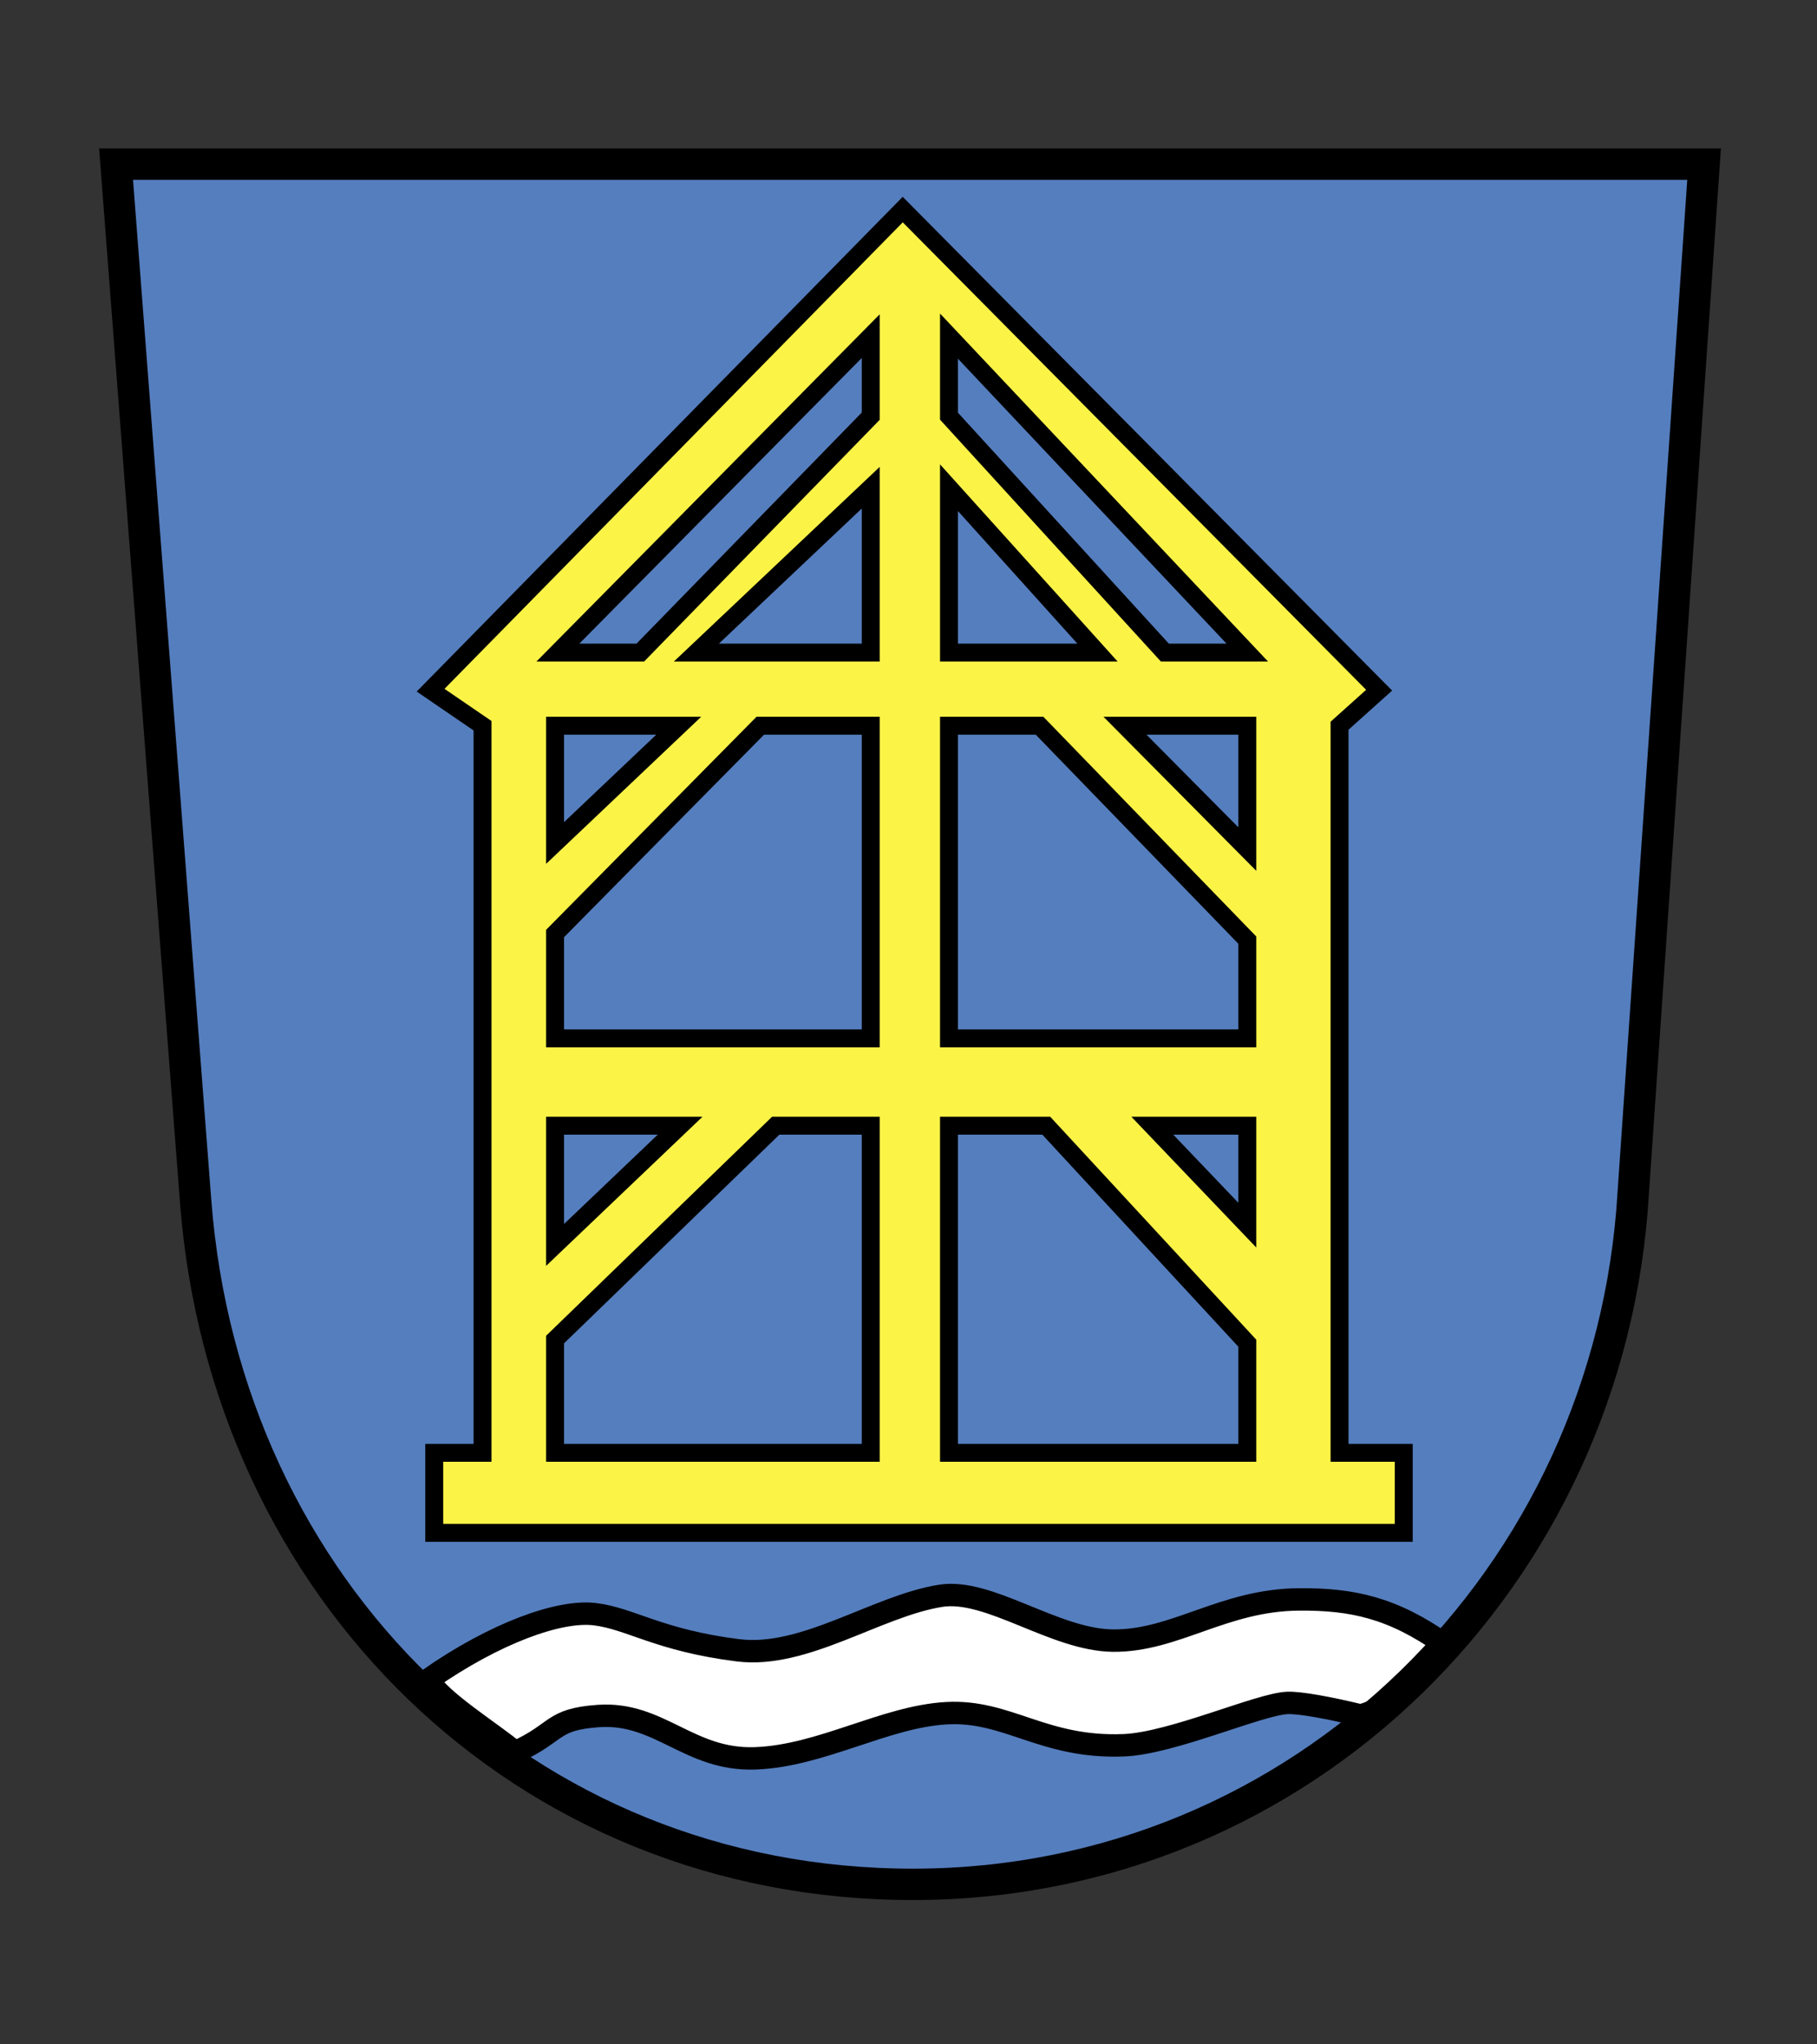 <?xml version="1.0" encoding="UTF-8" standalone="no"?>
<!DOCTYPE svg PUBLIC "-//W3C//DTD SVG 1.1//EN" "http://www.w3.org/Graphics/SVG/1.1/DTD/svg11.dtd">
<svg width="100%" height="100%" viewBox="0 0 160 180" version="1.1" xmlns="http://www.w3.org/2000/svg" xmlns:xlink="http://www.w3.org/1999/xlink" xml:space="preserve" xmlns:serif="http://www.serif.com/" style="fill-rule:evenodd;clip-rule:evenodd;">
    <rect x="0" y="0" width="160" height="180" fill="#333333" stroke="none"/>
    <g transform="matrix(1,0,0,1,-610.496,-5.68434e-14)">
        <g id="ArtBoard2" transform="matrix(0.929,0,0,1.006,524.016,479.778)">
            <rect x="93.103" y="-476.73" width="172.252" height="178.857" style="fill:none;"/>
            <g id="Gunzenhausen" transform="matrix(0.307,0,0,0.283,102.603,-463.922)">
                <path id="path2766" d="M473.281,322.946C466.391,441.669 371.176,536.847 250.862,536.847C130.548,536.847 38.6,445.558 29.413,325.595L4.848,4.848L495.152,4.848L473.281,322.946Z" style="fill:rgb(85,126,190);fill-rule:nonzero;"/>
                <path id="path2812" d="M414.978,462.592C415.984,463.3 401.551,481.752 389.029,484.591C379.621,482.308 370.543,480.598 366.565,480.733C357.982,481.024 330.97,493.203 316.102,493.826C291.106,494.872 280.243,482.847 261.219,483.916C242.195,484.986 222.539,497.153 202.168,497.879C181.797,498.604 172.659,483.484 153.816,484.783C139.052,485.8 141.477,489.932 128.032,495.998C122.047,490.756 104.077,479.596 101.334,473.459C121.827,459.145 141.583,451.981 152.615,453.288C163.647,454.596 172.324,461.378 196.889,464.465C217.433,467.047 239.78,450.721 259.468,447.603C274.451,445.23 294.601,461.298 312.679,461.468C331.817,461.647 346.697,448.909 370.011,448.727C386.514,448.598 398.895,451.257 414.978,462.592Z" style="fill:white;stroke:black;stroke-width:6.93px;"/>
                <path id="path2801" d="M473.281,322.946C466.391,441.669 371.176,536.847 250.862,536.847C130.548,536.847 38.6,445.558 29.413,325.595L4.848,4.848L495.152,4.848L473.281,322.946Z" style="fill:none;fill-rule:nonzero;stroke:black;stroke-width:9.7px;"/>
                <path id="rect2816" d="M247.731,18.899L101.959,167.536L117.998,178.524L117.998,403.388L103.084,403.388L103.084,428.144L402.42,428.144L402.42,403.388L382.599,403.388L382.599,178.524L394.821,167.536L247.731,18.899ZM262.016,58.036L354.118,155.906L328.668,155.906L262.016,82.794L262.016,58.036ZM237.853,58.036L237.853,82.794L166.708,155.906L141.259,155.906L237.853,58.036ZM237.853,104.914L237.853,155.906L184.021,155.906L237.853,104.914ZM262.016,104.914L307.87,155.906L262.016,155.906L262.016,104.914ZM316.353,178.524L354.118,178.524L354.118,216.667L316.353,178.524ZM178.568,178.524L140.393,214.792L140.393,178.524L178.568,178.524ZM289.974,178.524L354.118,244.829L354.118,275.213L262.016,275.213L262.016,178.524L289.974,178.524ZM203.749,178.524L237.853,178.524L237.853,275.213L140.393,275.213L140.393,242.785L203.749,178.524ZM324.79,302.221L354.118,302.221L354.118,332.978L324.79,302.221ZM179,302.221L140.393,339.096L140.393,302.221L179,302.221ZM208.518,302.221L237.853,302.221L237.853,403.388L140.393,403.388L140.393,368.355L208.518,302.221ZM292.052,302.221L354.118,369.48L354.118,403.388L262.016,403.388L262.016,302.221L292.052,302.221Z" style="fill:rgb(252,243,71);fill-rule:nonzero;stroke:black;stroke-width:5.54px;"/>
            </g>
        </g>
    </g>
</svg>
